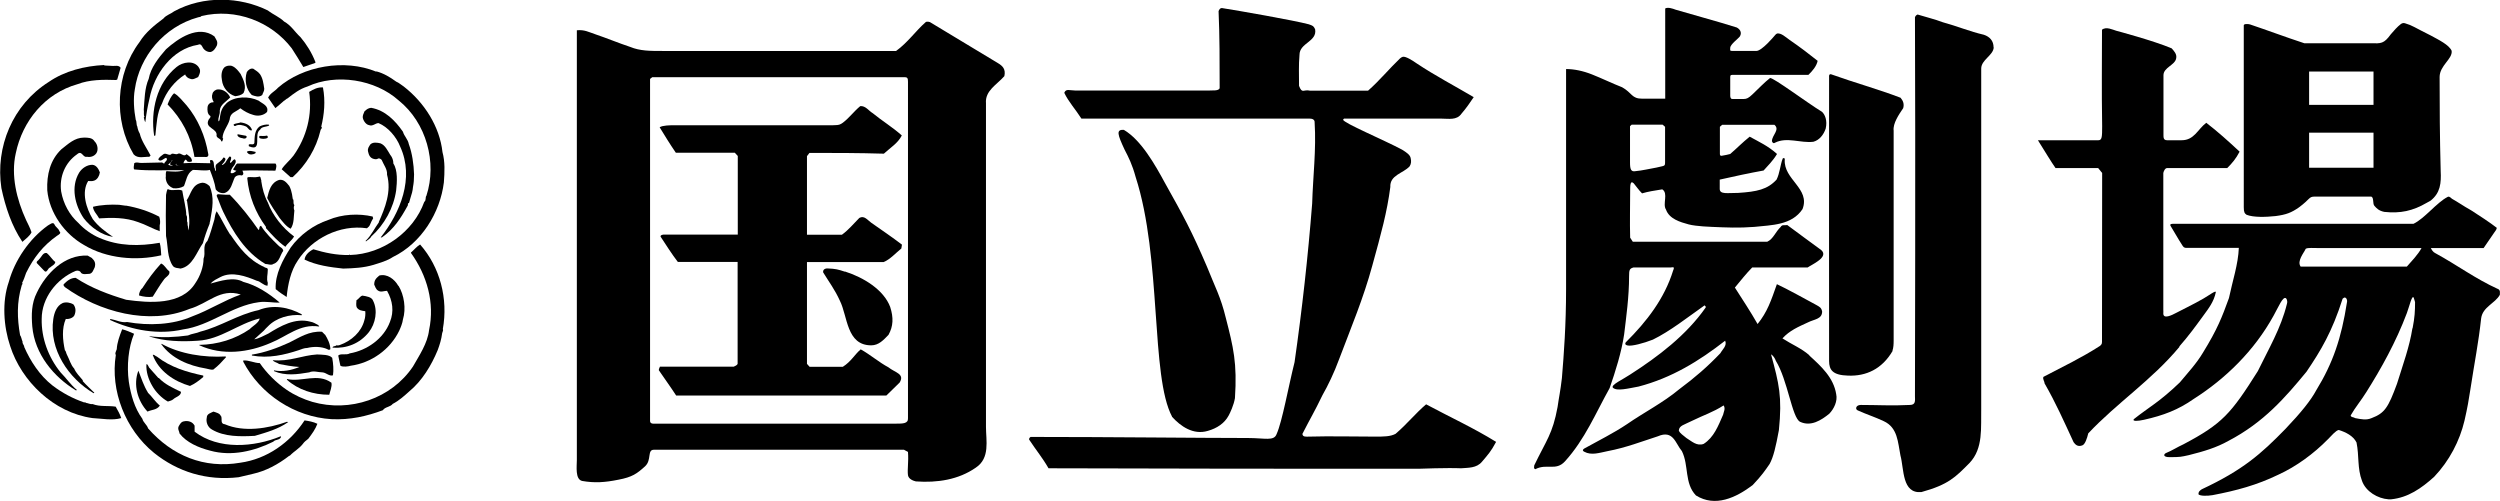 <?xml version="1.0" encoding="UTF-8"?><svg id="_イヤー_2" xmlns="http://www.w3.org/2000/svg" width="161.87" height="32.41" viewBox="0 0 161.87 32.41"><g id="Text"><g><g><path d="M17.37,.7c.27,.21,.77,.43,1.02,.69,.48,.27,.67,.65,1.07,1.02,.4,.48,.72,.99,.96,1.6v.06l-.78,.27c-.24-.4-.48-.8-.75-1.21-1.31-1.72-3.62-2.63-5.85-2.09-.03,.06-.13,.06-.21,.08-2.22,.61-3.8,2.55-4.1,4.66-.11,.62-.06,1.34,.06,1.98,.07,.11,.03,.33,.1,.43,.02,.14,.08,.33,.16,.46,.11,.48,.45,.94,.7,1.42l-.08,.08c-.34-.01-.75,.14-1.02-.16-1.32-2.23-1.16-5.21,.38-7.26,.4-.65,.99-1.11,1.55-1.53,.19-.23,.45-.28,.7-.47,1.88-1.02,4.24-.96,6.09-.04Z"/><path d="M13.89,2.37c.1,.19,.24,.32,.15,.58-.07,.14-.2,.38-.42,.42-.16,0-.29-.06-.4-.17-.13-.11-.16-.43-.4-.3-1.69,.27-2.85,1.93-3.14,3.48-.13,.54-.21,1.02-.27,1.53-.06-.07-.08-.27-.1-.32,.03,0,.03-.02,.05-.02-.08-.12-.02-.33-.05-.47,.05-.64,.05-1.39,.32-2,.13-.71,.62-1.34,1.12-1.91,.78-.7,2.09-1.61,3.14-.83Z"/><path d="M12.87,4.37c.16,.19,.06,.42-.04,.62-.19,.08-.33,.19-.52,.11-.13-.03-.28-.14-.32-.28-.7,.44-1.23,1.13-1.5,1.88-.33,.59-.35,1.34-.43,2.07-.03,0-.06,.04-.08,.02-.24-1.61,.16-3.4,1.45-4.45,.4-.33,1.12-.46,1.45,.03Z"/><path d="M24.37,4.62c.48,.13,.89,.38,1.29,.67,.16,.06,.32,.21,.48,.31,1.34,1.04,2.33,2.6,2.51,4.25,.17,.62,.14,1.29,.09,1.96-.24,1.96-1.46,3.94-3.3,4.83-.37,.25-.82,.37-1.26,.51-.64,.19-1.25,.22-1.96,.24-.85-.09-1.72-.21-2.5-.58,.03-.3,.3-.54,.57-.67,.72,.22,1.5,.39,2.31,.37l.02-.03,.05,.03c2.12-.06,4.11-1.51,4.8-3.44,.14-.1,.05-.29,.14-.4,.7-2.14,0-4.73-1.8-6.17-1.52-1.36-4.04-1.76-5.9-.9-.51,.16-.88,.45-1.29,.77-.08,.02-.16,.13-.24,.16-.19,.16-.35,.32-.55,.47l-.47-.68c.14-.29,.43-.4,.64-.64,1.63-1.42,4.32-1.88,6.36-1.04Z"/><path d="M7.32,4.27c.14,0,.38-.06,.49,.12l-.22,.76-.08,.03c-.81-.03-1.71-.03-2.49,.27-2.1,.59-3.57,2.38-4,4.48-.32,1.42,.05,2.97,.67,4.32,.11,.23,.26,.51,.35,.79-.11,.24-.38,.43-.59,.62-.69-1.02-1.1-2.25-1.36-3.48-.4-2.66,.72-5.39,3.06-6.87,1.04-.72,2.35-1.04,3.59-1.1l.02,.03,.57,.03Z"/><path d="M15.57,4.77c.2,.41,.41,.82,.2,1.25-.17,.16-.35,.18-.54,.21-.45-.13-.81-.56-.86-1.04-.05-.25-.05-.59,.14-.81,.14-.14,.41-.16,.53-.1,.24,.1,.41,.34,.53,.5Z"/><path d="M16.81,4.77c.21,.28,.25,.64,.3,.98,0,.16-.09,.26-.13,.4-.22,.18-.47,.07-.68,0-.37-.37-.48-.97-.32-1.48,.08-.13,.24-.27,.42-.22,.16,.12,.31,.19,.4,.32Z"/><path d="M20.91,5.66c.17,.89,.08,1.77-.11,2.54,.11,.09-.05,.16-.05,.25-.28,1.17-.92,2.22-1.8,3.02h-.14l-.57-.51c.17-.29,.52-.56,.76-.88,.86-1.21,1.23-2.65,1.02-4.13,.29-.18,.56-.31,.88-.29Z"/><path d="M14.91,6.3c-.24,.27-.65,.46-.68,.86,.03,.27-.14,.47-.08,.7,.1-.05,.08-.25,.1-.34,.06-.38,.16-.59,.44-.86,.53-.44,1.44-.44,2.06-.14,.23,.19,.67,.32,.54,.73-.22,.23-.59,.29-.89,.19-.3-.08-.59-.24-.84-.43-.29,.25-.66,.27-.69,.73-.1,.4-.46,.77-.46,1.2l.04,.02c0,.05-.04,.14-.06,.19h-.07c-.01-.19-.24-.16-.3-.35,.1-.51-.82-.48-.5-1.07,.04-.05,.14-.14,.1-.22-.2-.12-.2-.38-.18-.59,.02-.13,.11-.25,.27-.29,.05,0,.11,0,.13-.02-.11-.18-.15-.36-.08-.55,.03-.13,.19-.27,.36-.27,.34-.02,.65,.22,.78,.51Z"/><path d="M12.08,6.82c.74,.89,1.21,2,1.4,3.13,.06,.2-.11,.24-.24,.21h-.65c-.22-1.34-.83-2.48-1.74-3.4,.11-.27,.21-.52,.42-.72,.3,.15,.57,.53,.8,.77Z"/><path d="M26.09,8.53c.08,.29,.32,.48,.38,.8,.22,.59,.32,1.32,.34,1.96,0,.32-.02,.56-.07,.82,0,.09-.04,.28-.06,.36-.07,.21-.13,.46-.2,.68-.12,0-.03,.1-.09,.18-.43,.78-.88,1.5-1.66,2.04h-.08c1.26-1.59,2.2-3.84,1.26-5.88-.24-.62-.78-1.26-1.4-1.52-.21,0-.37,.23-.62,.13-.18-.03-.35-.25-.4-.47-.02-.16,.05-.26,.11-.42,.14-.13,.24-.21,.43-.23,.91,.16,1.56,.83,2.06,1.55Z"/><path d="M15.6,7.93c.3,.04,.63,.17,.72,.5-.18,.07-.26-.17-.39-.24-.19-.08-.47-.17-.7-.03-.08,0-.1-.03-.1-.11,.13-.07,.33-.07,.47-.13v.03Z"/><path d="M17.42,8.13c-.18,.1-.48,.05-.58,.27-.44,.27,.18,1.44-.7,1.08-.05,0-.03-.08-.03-.12,.12-.07,.3,.06,.36-.1,.02-.39,0-.83,.35-1.08,.17-.08,.4-.14,.59-.11l.02,.06Z"/><path d="M15.98,8.85c-.03,.13-.17,.15-.27,.1-.12-.02-.24-.04-.33-.16v-.1l.54,.1,.06,.06Z"/><path d="M17.32,8.93c-.14,.08-.4,.08-.53,0v-.13c.13,0,.35,.02,.49-.02,.07,.02,.07,.13,.04,.15Z"/><path d="M6.14,9.17c.18,.18,.24,.54,.1,.75-.13,.19-.37,.28-.61,.23-.27,.08-.32-.45-.64-.16-.78,.54-1.16,1.47-1.03,2.41,.14,.79,.54,1.53,1.13,2.05,.35,.39,.87,.75,1.34,.95,1.26,.55,2.6,.55,3.91,.32,.08,.25,.08,.58,.1,.81-1.63,.38-3.54,.21-4.99-.66-1.26-.71-2.25-2.07-2.39-3.55-.04-1.02,.19-1.96,.91-2.65,.45-.35,.86-.76,1.47-.76,.24,0,.54,0,.68,.24Z"/><path d="M25.28,10.04c.12,.15,.19,.34,.19,.55,.29,.43,.24,1.2,.18,1.74-.16,1.13-.77,2.23-1.61,2.98-.08,.16-.25,.23-.34,.32l-.03-.03c.4-.39,.56-.8,.86-1.2v-.03c.4-.91,.83-1.96,.53-3.06,.03-.35-.22-.64-.35-.96-.05-.05-.14-.11-.22-.09-.08,.06-.18,.06-.29,.03-.24-.06-.32-.25-.37-.48-.04-.2,.05-.3,.15-.46,.17-.16,.43-.12,.65-.07,.31,.12,.46,.46,.64,.75Z"/><path d="M16.53,9.93c-.13,.08-.37,.11-.47,0-.04-.06-.08-.06-.07-.11,.17-.11,.45,0,.57,.02l-.03,.09Z"/><path d="M17.83,10.59h-2.47c-.13,.08-.16,.26-.27,.37,.03,.05,.14,.09,.22,.09-.08,.09-.24,.21-.37,.15-.02-.15,.1-.35,.19-.45,.08-.1,.21-.3,.08-.43-.12-.02-.19,.19-.3,.24,0-.08-.03-.11,.02-.16,.03-.08,.1-.29-.08-.26-.11,.16-.19,.26-.28,.42-.08,.03-.11,.15-.21,.11,.11-.13,.19-.19,.24-.35,0-.08-.08-.14-.15-.11-.06,.17-.3,.3-.42,.41-.15,.13,0,.33-.07,.46-.07-.06-.02-.19-.07-.19-.08-.19,.03-.56-.27-.53-.05,.08,0,.14,0,.21-.57,0-1.2-.05-1.74,0,.02-.11,.08-.19,.14-.24,.04,.03,.09,.06,.09,.11,.08,.06,.24,.06,.32,0,0-.25-.21-.35-.35-.46-.18,.22-.35-.11-.55-.03-.11,.09-.27-.02-.4,0-.16,.2-.35-.08-.54,.03-.13,.11-.3,.19-.34,.35,.16,.19,.34-.08,.51-.11,.16,.14-.11,.25-.13,.38l-.13-.08-1.32,.03c-.17,.02-.33-.09-.49,.02,0,.13-.07,.29,0,.4,1.05,.11,2.18,.03,3.24,.05-.38,.13-.75,.09-1.15,.06-.08,.13-.02,.29-.05,.43,.02,.32,.18,.56,.5,.68,.25,.02,.49-.02,.68-.14,.16-.37,.18-.81,.58-1.05,.38,0,.8,.08,1.1,0,.16,.43,.31,.8,.38,1.26,.13,.19,.35,.27,.56,.24,.45-.14,.5-.68,.68-1.03,.1-.11,.27-.16,.45-.11,.16-.06,.08-.24,.03-.31,.66-.04,1.37,0,2.14,0l.02-.06c.03-.11,.09-.3-.02-.41Zm-6.94,.08c.08-.11,.22-.16,.24-.3h.03c-.03,.11-.17,.17-.14,.28,.02,.06,.11,.04,.16,.06-.02,.07-.2-.02-.3-.04Zm.63,.07c-.05,0-.1-.04-.12-.07l-.03,.02s.03-.1,.08-.13c-.06,.03-.03,.09-.03,.11,.04,.02,.06,.06,.1,.07,.03,0,.07,0,.12,0-.05,.01-.09,0-.12,0Z"/><path d="M6.46,11.18c-.02,.19-.15,.44-.35,.51-.14,.06-.27,.03-.4,.03-.45,.72-.13,1.77,.3,2.47,.35,.47,.8,.8,1.31,1.15-.75-.12-1.44-.62-1.9-1.21-.56-.83-.86-2.02-.29-2.96,.19-.29,.51-.5,.85-.5,.27,.02,.41,.29,.49,.5Z"/><path d="M16.91,11.69c.08,.54,.2,.99,.43,1.42,.31,.83,.94,1.64,1.7,2.2-.16,.29-.4,.41-.56,.67-.48-.33-.88-.78-1.26-1.21v-.08c-.68-.92-1.1-1.99-1.21-3.14l.03-.08c.24-.02,.46,.03,.69-.02,.18-.09,.13,.16,.2,.23Z"/><path d="M18.72,12.02c.21,.39,.21,.79,.24,.88h.02c.06,.14-.02,.27,.08,.38-.05,.11-.05,.24,0,.35-.05,.34,0,.85-.24,1.18-.29-.14-.54-.48-.72-.7-.27-.4-.59-.86-.8-1.29,.12-.48,.23-.99,.77-1.17,.3-.06,.49,.18,.65,.38Z"/><path d="M13.57,12.05c.32,.72,.18,1.45,.05,2.17,0,.08-.05,.17-.05,.27-.17,.41-.32,.84-.43,1.25-.41,.58-.67,1.5-1.45,1.65-.21-.05-.32-.01-.48-.15-.4-.54-.32-1.3-.46-1.96-.02-1-.02-1.62,0-2.66,.02-.11,.05-.3,.11-.38,.27,.16,.67-.03,.94,.1,.08,.51,.26,1.16,.26,1.58,.11,.17,0,.36,.08,.49,0,.08,0,.18,.03,.26,0,.09,0,.16,.02,.25,.16-.57,0-1.27-.08-1.91l-.03-.03c.3-.43,.35-1.07,1.03-1.15,.18,0,.33,.1,.46,.22Z"/><path d="M14.88,12.61c.69,.7,1.32,1.5,1.86,2.28,.1-.06,0-.22,.16-.27,.29,.47,.72,.88,1.12,1.27,.11,.13,.29,.15,.32,.35-.21,.28-.24,.73-.64,.85-.14,.11-.36,0-.52,0-1.31-.78-2.09-2.07-2.72-3.36-.17-.35-.27-.69-.42-1.02-.04-.1,.06-.16,.15-.13,.23,.03,.48,.03,.69,.03Z"/><path d="M8.14,13.31c.76,.13,1.5,.37,2.17,.72,.06,.17,.08,.4,.03,.56v.38c-.46-.16-.91-.43-1.4-.59-.81-.3-1.69-.3-2.52-.24-.13-.25-.38-.46-.4-.75,.51-.13,1.18-.16,1.69-.13l.43,.06Z"/><path d="M14.91,15.18c.61,.89,1.17,1.64,2.2,2.11,.07,.07,.23,.03,.23,.17,0,.33-.1,.56,0,.86l-.02,.18c-.26-.01-.46-.29-.69-.32-.7-.29-1.61-.63-2.36-.24-.22,.12-.45,.21-.64,.42,.64-.17,1.5-.46,2.12-.11,.86,.22,1.67,.75,2.36,1.34-.4,.03-.89-.1-1.37-.02-1.72,.23-3.15,1.52-4.89,1.76-1.6,.36-3.27,.06-4.72-.61-.03-.06,.03-.06,.05-.06,.35,.06,.67,.25,1.05,.19,1.4,.25,2.95,.19,4.23-.37,1.11-.41,2.04-1.03,3.13-1.41-1.34-.43-2.11,.59-3.32,.93-2.63,1.09-5.87,.18-8.07-1.41-.03-.05-.11-.09-.08-.18,.22-.22,.45-.42,.78-.42,1.02,.67,2.14,1.08,3.27,1.42,1.5,.21,3.59,.37,4.48-1.08,.3-.43,.53-1.05,.53-1.58,.16-.4-.1-.81,.25-1.15,.18-.41,.31-.92,.45-1.38,.03-.19,.06-.39,.15-.54,.3,.46,.57,1.05,.87,1.51Z"/><path d="M24.13,14.03l.03,.11c-.06,.08-.13,.24-.19,.38-.05,.13-.11,.18-.21,.26-1.77-.26-3.57,.67-4.48,2.09-.46,.67-.64,1.55-.72,2.36-.22-.14-.49-.32-.71-.51-.05-.96,.46-1.9,.97-2.69,.59-.82,1.48-1.47,2.44-1.79,.89-.38,1.98-.43,2.87-.22Z"/><path d="M3.83,14.96c.19,.13-.05,.25-.13,.3-.91,.64-1.52,1.42-2.01,2.41-.07,.22-.18,.51-.26,.65,.08,.07-.03,.1-.03,.18-.32,1.08-.29,2.12-.1,3.2,.08,.1,.1,.29,.16,.42-.02,.15,.11,.22,.11,.35,.4,.91,.99,1.83,1.83,2.49,.63,.48,1.31,.84,2.03,1.09,.08,0,.11,0,.16,.04,.08,0,.26,.1,.4,.07,.49,.19,1,.09,1.5,.17,.17,.31,.25,.43,.36,.74-.57,.17-1.26,.03-1.86,0-2.53-.35-4.61-2.41-5.33-4.66-.43-1.27-.54-2.87-.09-4.16,.38-1.39,1.32-2.78,2.53-3.65,.11-.05,.33-.26,.42-.08,.08,.19,.25,.25,.32,.43Z"/><path d="M28.68,21.32c.03,.06-.03,.17-.05,.25-.05,.4-.16,.75-.29,1.1-.41,.99-1.01,1.99-1.85,2.68-.3,.27-.65,.59-1.06,.8-.16,.21-.5,.19-.64,.41-1.04,.39-2.12,.64-3.33,.58-2.38-.14-4.61-1.61-5.71-3.72v-.08c.37-.03,.72,.17,1.07,.17,.43,.63,1.06,1.27,1.74,1.73,.51,.35,1.09,.61,1.66,.78,2.44,.7,5.12-.21,6.52-2.29,.4-.71,.94-1.49,1.04-2.35,.38-1.77-.13-3.55-1.17-5v-.03c.22-.19,.36-.38,.59-.52,1.29,1.46,1.83,3.51,1.47,5.49Z"/><path d="M3.58,16.96c-.02,.18-.2,.23-.34,.36-.16,.04-.2,.44-.41,.18l-.45-.47c-.03-.14,.1-.14,.15-.24,.16-.15,.25-.45,.49-.41,.22,.17,.36,.44,.56,.58Z"/><path d="M5.97,16.74c.19,.16,.22,.35,.17,.55-.09,.17-.14,.41-.35,.44-.19,0-.4,.07-.54-.06-.05-.13-.22-.18-.35-.13-1.25,.52-2.2,1.77-2.2,3.1-.03,1.24,.43,2.5,1.23,3.48h0c.33,.33,.64,.79,1.05,1.13l-.06,.03c-1.45-.88-2.67-2.35-2.83-4.14-.06-.75-.06-1.5,.3-2.2,.59-1.23,1.79-2.47,3.29-2.39l.29,.17Z"/><path d="M10.96,17.56c.08,.27-.24,.35-.38,.59-.23,.3-.48,.74-.69,1.06-.29,.05-.62,0-.89-.08,0-.19,.11-.4,.22-.48,.37-.57,.74-1.08,1.21-1.59,.24,.1,.34,.38,.53,.5Z"/><path d="M25.8,18.5c.37,.59,.5,1.5,.29,2.18-.03,.24-.14,.51-.24,.73-.59,1.23-1.82,2.09-3.14,2.27-.16,.05-.52,.1-.67,0-.06-.24-.09-.43-.14-.66,.18-.16,.51,0,.75-.14,1.1-.19,2.19-.94,2.6-2.04,.27-.67,.18-1.36-.19-2.01-.19,0-.4,.12-.59-.02-.13-.08-.18-.25-.24-.38,0-.27,.09-.39,.33-.59,.51-.13,.99,.24,1.23,.67Z"/><path d="M24.16,19.48c.31,.62,.16,1.47-.28,2.03-.58,.73-1.44,1.07-2.35,1,.02-.15,.29-.06,.26-.19,0,.08,.16,.04,.21,.02,.76-.27,1.4-.85,1.59-1.6,.06-.16,.08-.43,.06-.59-.22-.03-.41-.05-.54-.23-.08-.15-.03-.32-.03-.48,.14-.07,.22-.25,.38-.3,.27,.04,.62,.09,.7,.34Z"/><path d="M4.74,19.69c.18,.23,.18,.47,.08,.72-.08,.18-.38,.27-.56,.24-.27,.62-.2,1.37-.06,2.02,.08,.07,.08,.21,.14,.31,.16,.3,.24,.65,.46,.88,.13,.3,.34,.49,.56,.76v.06c.24,.27,.51,.51,.75,.75l-.05,.03c-1.62-.96-2.9-2.84-2.61-4.8,.06-.4,.21-.86,.61-1.04,.21-.08,.5-.03,.69,.09Z"/><path d="M19.54,20.37v.04c-.77-.08-1.66,.16-2.2,.73-.07,.07-.18,.17-.26,.27l-.62,.56c.32-.05,.62-.24,.91-.37,.79-.49,1.74-1.04,2.73-.77,.19,.03,.35,.14,.51,.22h0l.06,.09h-.02c-1.23-.19-2.07,.64-3.12,1.06-1.42,.62-3.13,.85-4.63,.15v-.02c1.2-.02,2.33-.37,3.27-1.02,.09-.1,.24-.2,.37-.31,.12-.11,.25-.22,.27-.38-1.39,.34-2.53,1.36-3.99,1.44-1.11,.08-2.18,.03-3.14-.27v-.02c.83,.11,1.69,.06,2.49-.05,.25-.12,.54-.13,.81-.25,1.31-.33,2.41-1.1,3.76-1.39,.93-.38,1.98-.19,2.81,.28h0Z"/><path d="M8.68,21.61c-.37,.9-.48,2.07-.34,3.1,.13,.85,.37,1.72,.88,2.41,.05,.23,.29,.37,.37,.62,1.56,1.77,3.62,2.62,5.97,2.22,1.73-.24,3.23-1.31,4.16-2.74,.27,.04,.57,.09,.83,.22-.13,.35-.34,.64-.59,.97-.11,.08-.27,.21-.35,.33-.26,.33-.54,.45-.85,.77h-.03c-.72,.56-1.53,.99-2.35,1.17l-.93,.22c-2.07,.24-3.95-.35-5.48-1.58-1.85-1.51-2.84-4.02-2.47-6.34-.08-.1,.02-.24,.06-.37,.02-.42,.18-.86,.35-1.29,.26,.06,.54,.19,.77,.29Z"/><path d="M21.05,21.67c.16,.26,.34,.61,.34,.94-.06,.07-.16,.03-.19,0-.38-.18-.91-.18-1.31-.08-.19,0-.37,.08-.54,.14-.94,.31-1.96,.55-3.04,.35v-.06c.84-.13,1.65-.43,2.42-.78,.67-.33,1.29-.76,2.12-.7l.19,.19Z"/><path d="M14.61,23.09l.03,.03c-.27,.3-.48,.54-.83,.81-.13,.03-.32-.04-.48-.07-1.1-.18-2.22-.64-2.89-1.58l.02-.02c1.21,.67,2.76,.9,4.15,.82Z"/><path d="M21.51,23.17c.07,.38,.1,.79,.05,1.13-.24,.08-.43-.17-.68-.19-.27,0-.59-.13-.86,0-.77,.13-1.55,.24-2.28-.08v-.05c.54,.11,1.13,0,1.64-.22-.48-.03-.88-.11-1.31-.19-.13-.11-.32-.11-.41-.25,1.08,.11,1.88-.31,2.87-.37,.32,.02,.78,0,.97,.21Z"/><path d="M13.16,24.32v.09c-.24,.21-.56,.45-.86,.58-1.02-.29-2.03-.96-2.41-2.01,.1-.04,.16,.08,.27,.11,.88,.69,1.93,1,3.01,1.23Z"/><path d="M9.63,23.77l.62,.7h.03c.4,.42,.93,.66,1.44,.9,0,.27-.35,.33-.5,.48-.1,.09-.24,.11-.35,.15-.4-.22-.8-.63-1.02-1.03-.24-.41-.4-.91-.37-1.39,.11,0,.11,.15,.17,.19Z"/><path d="M9.57,25.42c.27,.25,.48,.6,.78,.84-.19,.29-.53,.26-.8,.39-.64-.69-.94-1.74-.59-2.65,.19,.49,.35,.99,.62,1.42Z"/><path d="M21.46,24.78c.05,.27-.09,.54-.14,.78-1.02,0-2.01-.32-2.74-.97v-.05c.96,.22,1.98-.41,2.88,.24Z"/><path d="M14.32,26.95c.08,.19-.08,.49,.24,.52,1.23,.53,2.79,.28,4.02-.16l.08,.02c-.65,.46-1.42,.67-2.16,.89-.94,.05-1.97,.07-2.78-.41-.27-.15-.4-.48-.33-.78,0-.24,.28-.3,.43-.38,.18,.06,.42,.11,.48,.29Z"/><path d="M12.6,27.55v.4c1.56,1.19,3.84,1.01,5.57,.3l.03,.03c-.08,.24-.36,.15-.51,.32-1.21,.6-2.68,.97-4.08,.58-.75-.19-1.54-.53-1.99-1.12,0-.13-.14-.27-.05-.46,.08-.13,.15-.29,.34-.32,.27-.06,.56,.03,.68,.27Z"/></g><g><g><path d="M92.36,26.16c-.71,.6-1.26,1.3-2,1.93-.34,.18-.77,.18-1.32,.18-1.43,0-2.87-.04-4.3,0-.14,0-.41,.04-.41-.18,.55-1.08,.74-1.35,1.3-2.51,.35-.61,.75-1.44,1.07-2.31,.8-2.12,1.58-3.96,2.15-6.06,.58-2.1,.96-3.48,1.17-5.1-.04-.78,.83-.88,1.25-1.34,.11-.17,.11-.35,.07-.52-.03-.22-.27-.38-.56-.56-1.22-.65-3.78-1.72-3.82-1.94l.06-.07c2.28,0,4.17,0,6.31,0,.46,0,.99,.12,1.29-.31,.33-.38,.57-.74,.8-1.08-1.27-.75-2.5-1.39-3.7-2.19-.24-.17-.72-.48-.9-.42-.06,.02-.13,.06-.18,.11-.7,.67-1.33,1.44-2.06,2.08h-3.76c-.43-.1-.5,.23-.71-.31,0-.74-.03-1.34,.03-2.01,0-.78,1.16-.85,1.01-1.66-.1-.21-.15-.23-.42-.32-.94-.25-4.53-.88-5.62-1.05-.11,0-.17,.1-.21,.2,.07,1.55,.07,3.32,.07,4.98-.04,.21-.53,.14-.66,.16h-8.7c-.35,0-.59-.14-.7,.15,.28,.59,.73,1.07,1.11,1.67,1.12,0,10.5,0,14.78,0,.1,0,.34,.02,.32,.26,.11,1.74-.11,3.51-.16,5.24-.27,3.43-.65,6.85-1.14,10.27-.39,1.55-.8,3.85-1.16,4.65-.17,.48-.75,.26-1.86,.26-2.83,0-9.09-.07-14.07-.07-.07,.04-.14,.14-.07,.21,.42,.64,.84,1.14,1.23,1.82,7.98,.03,16.1,.03,23.99,.03,0,0,1.85-.07,2.72-.03,.46-.04,1.01,0,1.36-.43,.37-.44,.57-.64,.91-1.28-1.47-.91-3-1.61-4.53-2.43Z"/><path d="M75.88,26.98c.56,.62,1.38,1.2,2.32,.92,.6-.17,1.08-.49,1.35-.99,.1-.18,.33-.67,.41-1.13,.15-2.26-.1-3.29-.59-5.19-.33-1.37-.71-2.03-1.22-3.32-1-2.33-1.5-3.24-2.72-5.42-.64-1.18-1.54-2.78-2.66-3.44-.53-.04-.4,.32,.04,1.27,.26,.5,.5,.97,.72,1.78,1.7,5.25,.96,12.9,2.36,15.52Z"/></g><g><path d="M141.1,22.44c.59-.67,1.05-1.3,1.56-2,.34-.47,.68-.89,.81-1.52,.02-.15-.45,.21-.8,.41-.67,.39-1.62,.84-1.77,.93-.28,.15-.83,.42-.83,.04,0-.08,.01-.16,0-.23,0-2.31,0-7.11,0-8.87,.03-.13,.11-.32,.26-.32h3.88c.32-.32,.56-.6,.8-1.06-.73-.68-1.43-1.31-2.16-1.87-.56,.43-.78,1.13-1.59,1.13h-.95c-.23,0-.23-.18-.23-.34v-3.87c0-.5,.74-.65,.82-1.08,.07-.28-.14-.49-.29-.66-1.18-.5-3.59-1.14-3.59-1.14-.24-.07-.64-.28-.92-.07,0,2.26-.03,3.71,.01,6.25,0,.69-.01,.91-.24,.91h-3.92c.42,.67,.89,1.45,1.14,1.8h2.76l.26,.32c0,3.44-.01,9.6-.01,10.94,0,.16-.06,.18-.12,.25-1.19,.77-2.43,1.36-3.67,2.01-.07,.13,.07,.29,.07,.42,.73,1.27,1.26,2.47,1.88,3.81,.11,.15,.26,.32,.56,.21,.19-.06,.32-.49,.39-.78,1.85-1.97,4.13-3.46,5.91-5.61Z"/><path d="M145.47,13.91c.44,.17,1.22,.15,1.87,.08,.69-.09,1.02-.22,1.51-.56,.73-.54,.64-.7,1.01-.7h3.68c.18,.08,.07,.46,.2,.6,.14,.16,.29,.32,.64,.39,1.04,.11,1.84-.06,2.75-.59,.11-.06,.18-.1,.25-.14,.63-.5,.69-1.14,.65-1.92-.06-2.22-.07-4.14-.07-6.08,0-.75,.85-1.17,.78-1.7-.17-.39-.84-.71-1.35-.99-1.09-.54-1.18-.65-1.66-.79-.12-.05-.22,.01-.27,.04-.24,.18-.48,.46-.66,.67-.45,.62-.63,.6-1.3,.58h-4.3c-1.22-.4-2.36-.83-3.52-1.22-.14-.04-.4-.04-.4,.06V13.42c0,.32,.05,.4,.2,.5Zm8.21-3.05h-4.17v-2.27h4.17v2.27Zm-4.17-6.23h4.17v2.16h-4.17v-2.16Z"/><path d="M161.73,18.71c-1.47-.67-2.62-1.54-4.05-2.32-.15-.07-.22-.2-.29-.33h3.42l.7-1.02c.07-.08,.15-.21,.15-.29-.39-.31-1.23-.86-1.64-1.12-.57-.32-.88-.55-1.26-.76-.17-.16-.22-.15-.28-.12-.73,.38-1.48,1.39-2.21,1.74h-15.58c-.2,0-.19,.08-.13,.17,.12,.18,.46,.8,.77,1.27,.07,.12,.19,.12,.24,.12h3.39c-.04,1.06-.41,2.15-.64,3.25-.45,1.24-.74,2-1.68,3.53-.42,.71-1.01,1.34-1.5,1.93-1.33,1.28-2,1.6-2.98,2.38-.11,.15,.26,.13,.66,.04,1.25-.28,2.21-.64,3.22-1.35,2.06-1.31,3.92-3.12,5.17-5.39,.32-.57,.6-1.27,.8-1.13,.1,.1,.1,.28,.06,.38-.38,1.56-1.19,2.92-1.88,4.34-1.74,2.76-2.3,3.41-4.82,4.74-.38,.17-.74,.41-1.14,.57-.16,.09-.16,.26,.24,.26,.71,0,.75-.02,1.25-.13,1-.25,1.79-.49,2.56-.92,2.3-1.2,3.7-2.83,5.06-4.48,.93-1.37,1.66-2.59,2.34-4.73l.1-.07c.14-.04,.22,.17,.18,.31-.36,2.31-.9,3.92-2,5.71-.33,.62-.97,1.42-1.98,2.48-1.58,1.62-2.75,2.66-5.42,3.91-.1,.07-.23,.15-.21,.33,.11,.11,.56,.11,.91,.05,1.53-.29,2.87-.65,4.27-1.33,1.14-.52,2.28-1.35,3.2-2.29,.22-.22,.51-.57,.7-.6,.45,.14,.94,.38,1.15,.81,.18,.88,.04,1.66,.36,2.5,.25,.68,1.01,1.13,1.71,1.18,.08,0,.11,0,.17,0,1.09-.11,1.95-.7,2.79-1.46,.98-1.03,1.65-2.32,1.96-3.63,.2-.87,.28-1.36,.38-2.01,.27-1.78,.53-3.03,.7-4.62,.1-.74,.9-.96,1.21-1.52,0-.17,.05-.28-.13-.39Zm-5.53,2.54c-.19,1.21-.61,2.34-1,3.6-.57,1.55-.8,1.9-1.64,2.22-.35,.15-.65,.08-1.08,0-.1-.08-.25-.03-.28-.17,.28-.5,.7-1,1.02-1.52,.95-1.51,1.91-3.22,2.62-5.11,.17-.46,.34-1.24,.45-.98l.08,.27c0,.57-.02,.98-.16,1.7Zm-.36-3.99h-6.88c-.25-.36,.21-.88,.33-1.15,.13-.09,.56-.04,.71-.05h6.79c-.23,.43-.67,.88-.95,1.2Z"/></g><g><path d="M129.08,3.07c0-.42-.24-.69-.63-.82-.91-.21-1.74-.56-2.66-.81-.52-.2-1.12-.34-1.63-.5-.08,.04-.13,.07-.17,.18,.04,8.36,0,24.29,0,24.54s.07,.56-.33,.56c-1.17,.06-2.1,0-3.18,0-.31,0-.38,.27-.2,.35,.52,.24,1.17,.45,1.69,.7,.91,.42,.91,1.37,1.08,2.22,.24,.88,.09,2.49,1.36,2.37,1.74-.48,2.2-.96,3.11-1.88,.91-.95,.73-2.32,.76-3.49V4.44c0-.57,.78-.85,.81-1.37Z"/><path d="M122.53,22.71c.07-.18,.08-.44,.08-.66V8.46c-.06-.47,.35-1.06,.62-1.46,.07-.27,0-.46-.17-.67-1.46-.56-3-.98-4.5-1.52-.03-.01-.15-.03-.13,.18-.01,6.2,0,12.31,0,18.38,0,.59,.24,.92,1.22,.95,1.17,.05,2.21-.42,2.9-1.61Z"/><path d="M117.15,23c-.53-.46-1.14-.7-1.74-1.09,.46-.51,1.03-.75,1.66-1.04,.39-.2,.91-.2,.91-.7-.05-.26-.18-.31-.39-.43-.61-.33-1.91-1.05-2.54-1.34-.38,1.08-.62,1.8-1.25,2.58-.46-.81-.98-1.59-1.47-2.36,.32-.39,.77-.95,1.12-1.3h3.59c.28-.2,1.4-.67,.88-1.13-.77-.57-1.47-1.07-2.2-1.62-.07,.02-.2,0-.31,.02h0c-.05,.03-.09,.05-.11,.1-.35,.33-.48,.78-.87,.96h-8.71l-.17-.26c-.03-1.02,0-2.02,0-3.02,0-.34,0-.72,.23-.5,.21,.25,.31,.42,.54,.65,.41-.12,.75-.17,1.31-.26,.41,.26,0,.95,.24,1.31,.21,.6,.91,.81,1.47,.96,.49,.13,1.5,.16,1.5,.16,.92,.04,1.75,.08,2.76,0,1.1-.12,2.41-.1,3.11-1.15,.52-1.34-1.24-1.91-1.15-3.21,.02-.12-.13-.12-.14-.04-.15,.39-.18,.92-.39,1.34-.59,.64-1.27,.78-2.48,.86-.71,0-1.2,.11-1.2-.26v-.6c.93-.21,1.9-.42,2.84-.59,.28-.32,.57-.58,.87-1.07-.59-.53-1.14-.77-1.77-1.12-.52,.42-.73,.66-1.26,1.12-.1,.03-.37,.09-.57,.12-.1-.01-.1-.05-.1-.18v-1.7s.11-.1,.15-.13h3.38c.38,.32-.16,.67-.16,1.06,.03,.1,.1,.17,.2,.1,.77-.39,1.65,.04,2.48-.06,.39-.1,.67-.46,.8-.85,.12-.52-.04-.91-.24-1.09-.98-.6-3.1-2.19-3.36-2.19-.37,.29-.71,.65-1.14,1.06-.25,.24-.38,.3-.56,.3h-.72c-.07,0-.14,0-.16-.18v-1.19c0-.12,0-.19,.12-.19h4.94c.25-.24,.53-.56,.6-.91-.55-.44-1.18-.92-1.81-1.35-.28-.2-.55-.46-.81-.42-.09,.03-.14,.12-.2,.18,0,0-.79,.95-1.15,.95-.58,0-1.01,0-1.51,0-.23,0-.18-.03-.18-.2,0-.23,.53-.6,.63-.75,.14-.25,0-.46-.21-.57-1.02-.33-3.33-.96-3.95-1.15-.21-.08-.51-.18-.68-.08V6.39h-1.48c-.71,0-.64-.36-1.31-.74-.64-.25-1.32-.58-1.95-.83-.58-.23-1.16-.35-1.68-.35v14.26c0,2.3-.14,4.18-.27,5.75-.1,.87-.19,1.22-.28,1.87-.32,1.75-.73,2.16-1.51,3.78,0,.07-.06,.21,.07,.25,.74-.39,1.33,.14,1.92-.51,1.29-1.42,1.99-3.13,2.89-4.74,.38-1.09,.77-2.33,.94-3.48,.13-1.1,.32-2.42,.32-3.77,0-.4,.03-.49,.28-.56h2.39c.15,0,.31-.1,.18,.2-.56,1.81-1.7,3.29-3.06,4.64,0,0-.14,.16,.12,.21,.26,.06,1.02-.14,1.63-.38,1.11-.54,2.27-1.46,3.35-2.22,.03,.06,.1,.06,.07,.14-1.26,1.8-3.07,3.17-4.89,4.34-.44,.3-1.27,.67-1.12,.85,.25,.25,.99,.05,1.66-.07,2.15-.56,3.93-1.66,5.61-2.97,.14,.32-.18,.57-.31,.81-.84,.88-1.65,1.58-2.66,2.33-1.04,.87-2.3,1.51-3.38,2.26-.88,.59-1.82,1.05-2.77,1.58-.1,.06-.14,.14,0,.21,.46,.25,.97,.07,1.51-.04,1.17-.22,2.23-.63,3.25-.96,1.01-.44,1.14,.47,1.56,.96,.46,.93,.15,2.08,.91,2.87,1.25,.78,2.6,.14,3.67-.67,.59-.62,.81-.95,1.1-1.37,.25-.46,.4-1.11,.6-2.19,.22-2.16,.01-3-.51-4.91,.14,.08,.27,.28,.31,.42,.77,1.24,1.05,3.69,1.57,3.95,.7,.33,1.37-.1,1.89-.52,.31-.32,.55-.82,.45-1.27-.17-1.07-.97-1.8-1.74-2.5Zm-11.61-14.83l.11-.1h2l.16,.14c0,.74,0,1.41,0,2.25,0,.33,0,.25-.56,.39-.35,.06-.96,.2-1.34,.23-.3,.06-.37-.1-.37-.56v-2.36Zm6.02,18.7c-.31,.71-.59,1.45-1.25,1.87-.44,.17-.79-.18-1.12-.38-.23-.2-.41-.29-.49-.48,.02-.33,.34-.37,.85-.63,.77-.38,1.35-.55,2.05-1,.14,.21,0,.42-.04,.63Z"/></g><g><path d="M64.62,4.09c-.3-.18-4.41-2.66-4.41-2.66,0,0-.18-.06-.27,0-.67,.59-1.15,1.31-1.92,1.87h-15.13c-.8,0-1.45,0-2.08-.26-.78-.26-1.52-.57-2.26-.82-.42-.14-.71-.31-1.2-.26,0-.35,0,18.33,0,27.83,0,.4-.12,1.24,.34,1.35,.81,.14,1.46,.1,2.35-.08,.9-.17,1.2-.39,1.73-.87,.44-.41,.12-1.07,.57-1.07h16.19l.26,.14c.05,.63-.05,1.13,0,1.51,.04,.25,.34,.36,.51,.4,1.39,.1,2.76-.11,3.88-.89,.94-.62,.66-1.76,.66-2.64V6.69c-.07-.82,.7-1.2,1.19-1.76,.1-.45-.11-.66-.41-.84Zm-5.83,22.99c.02,.35-.33,.35-.78,.35h-15.73c-.1,0-.19-.06-.19-.16V5.11l.14-.11h16.36c.17,0,.2,.08,.2,.3V27.09Z"/><path d="M57.24,9.94c.39-.36,.91-.68,1.15-1.17-.59-.53-1.3-.96-1.88-1.44-.26-.15-.46-.49-.81-.46-.42,.35-.7,.75-1.12,1.07-.14,.09-.18,.17-.66,.17h-10.25c-.28,0-.75,0-.96,.13,.35,.57,.64,1.05,1.05,1.65h3.82l.19,.21v5.09c-1.68,0-3.11,0-4.82,0-.08,.02-.18,.02-.18,.13,.35,.53,.74,1.15,1.12,1.64h3.87v6.59c-.03,.11-.18,.15-.25,.19h-4.78c-.03,.07-.1,.21-.06,.25,.38,.56,.77,1.09,1.11,1.62h13.61l.86-.84c.35-.57-.3-.64-.73-.99-.59-.31-1.16-.81-1.79-1.16-.41,.35-.61,.78-1.16,1.13h-2.15l-.17-.19v-6.59h4.96c.42-.17,.8-.6,1.15-.88l.04-.25c-.64-.49-1.32-.95-1.99-1.42-.24-.17-.45-.49-.77-.31-.39,.39-.68,.76-1.13,1.09h-2.26v-5.09l.16-.21c1.65,0,3.15,0,4.83,.05Z"/><path d="M54.7,17.59c-.42-.14-.59-.19-1.13-.21-.19,0-.3,.11-.27,.26,.38,.62,.76,1.12,1.08,1.83,.51,1.01,.42,2.89,2.03,2.89,.49,0,.8-.35,1.12-.68,.31-.56,.33-1.11,.11-1.8-.42-1.13-1.74-1.92-2.93-2.3Z"/></g><path d="M59.53,1.93h0s.02,0,.02,0h-.02Z"/></g></g></g></svg>
